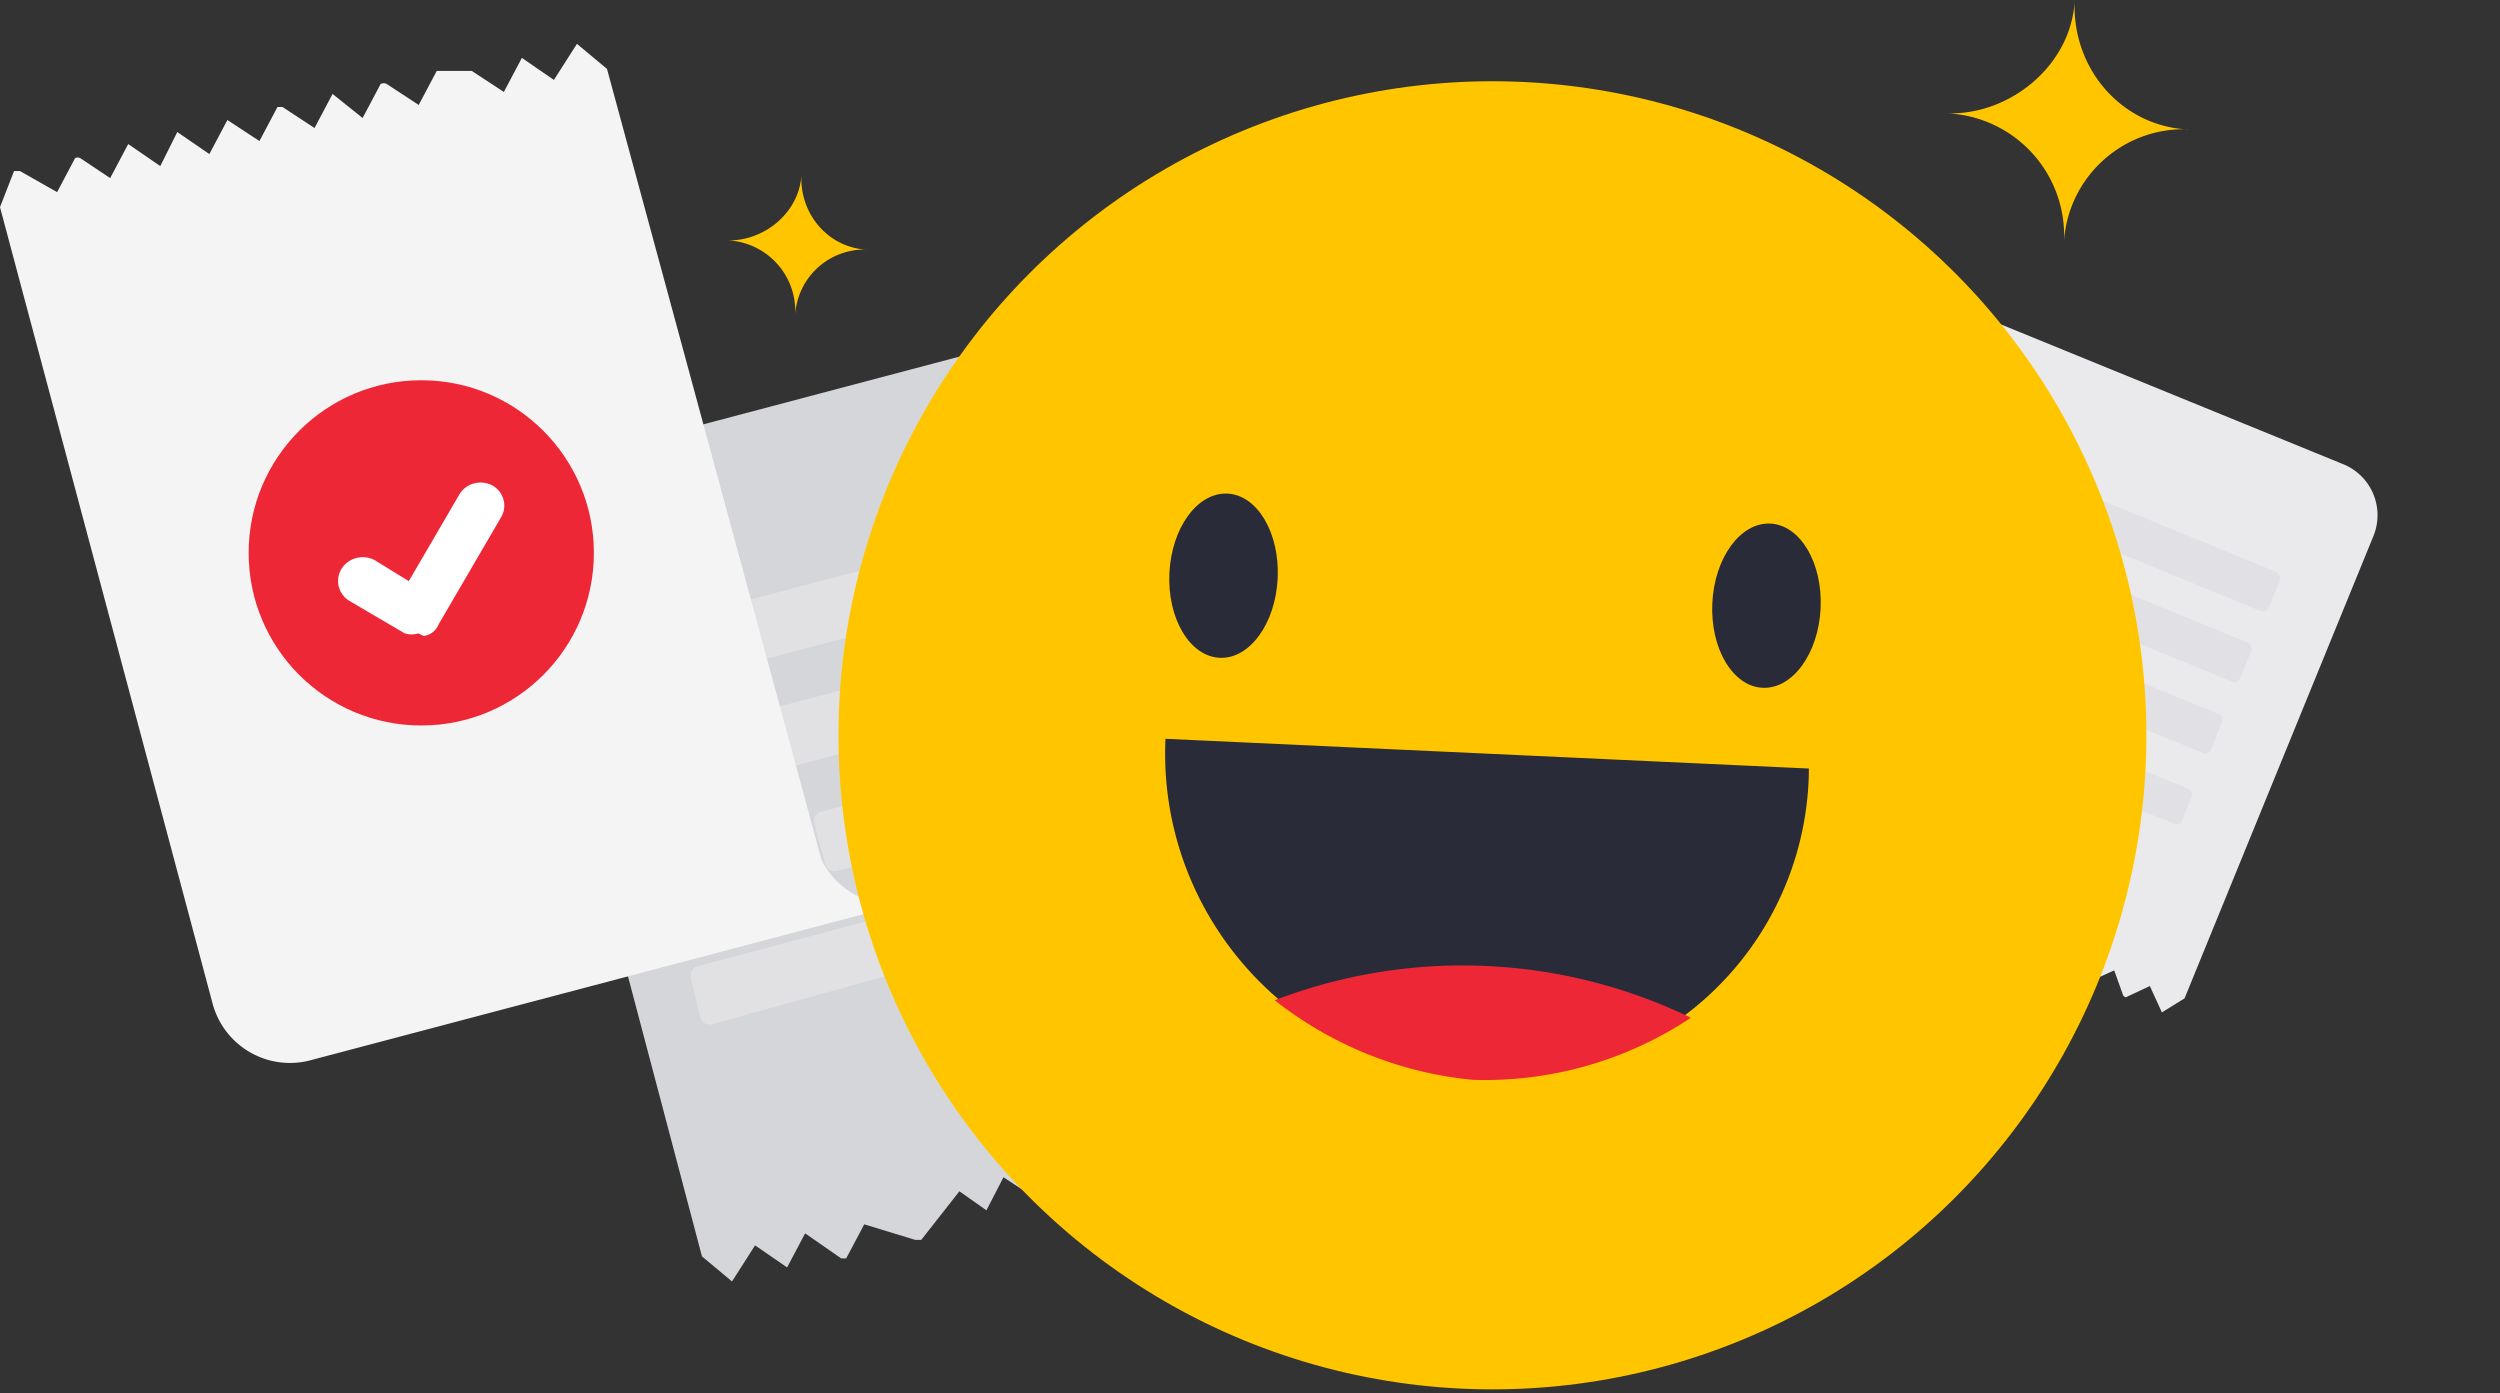 <svg width="192" height="107" viewBox="0 0 192 107" fill="none" xmlns="http://www.w3.org/2000/svg">
    <rect x="0" y="0" width="192" height="107" fill="#333333" stroke="none"/>
    <path d="M31.45 38.554 78.605 26.09a6.153 6.153 0 0 1 7.693 4.386l14.232 53.859-1.077 2.77-2.846-1.54-1.385 2.617a.461.461 0 0 1-.384 0l-2.463-1.616-1.384 2.54-2.461-1.617-1.386 2.617-2.461-1.616-1.385 2.615-2.462-1.692-1.307 2.616-2.462-1.616-1.308 2.54-2.077-1.462-2.93 3.732h-.463l-3.916-1.194-1.385 2.616h-.384l-2.77-1.923-1.384 2.615-2.462-1.692-1.77 2.77-2.307-1.924L39.68 42.633a6.38 6.38 0 0 0-8.23-4.078z" fill="#D5D6D9"/>
    <path d="m148.797 22.922 31.06 12.687a4.23 4.23 0 0 1 2.408 5.594l-14.492 35.473-1.739 1.075-.926-2.024-1.843.863a.314.314 0 0 1-.211-.16l-.684-1.906-1.811.82-.683-1.906-1.844.863-.683-1.907-1.843.863-.652-1.95-1.801.896-.683-1.907-1.77.852-.535-1.663-3.155.837-.254-.192L145 67.853l-1.844.862-.211-.159-.725-2.203-1.844.863-.65-1.949-2.119.788-.471-2.012 14.492-35.473a4.389 4.389 0 0 0-2.831-5.648z" fill="#EAEAEC"/>
    <path opacity=".4" fill-rule="evenodd" clip-rule="evenodd" d="M50.45 52.788 81.22 44.71a.847.847 0 0 0 .538-1l-.846-3.001a.769.769 0 0 0-.922-.54l-30.772 8.08a.846.846 0 0 0-.615 1l.846 3.002a.846.846 0 0 0 1 .537zm2.155 8.233 30.772-8.078v-.001c.384 0 .692-.462.538-1l-.77-3.002a.846.846 0 0 0-.999-.537L51.374 56.48a.847.847 0 0 0-.538 1l.847 3.001a.692.692 0 0 0 .922.54zm33.003.231L64.374 66.87a.769.769 0 0 1-1-.54l-.846-3.078a.77.77 0 0 1 .538-.922l21.309-5.618a.692.692 0 0 1 .923.539l.847 3a.77.77 0 0 1-.538 1.001zM54.76 78.642l33-9.156h.002a1 1 0 0 0 .691-.539l-.846-3.001a.692.692 0 0 0-.922-.538l-33.003 8.77a.77.77 0 0 0-.615.925l.693 3a.768.768 0 0 0 1 .539z" fill="#F4F4F4"/>
    <path opacity=".4" fill-rule="evenodd" clip-rule="evenodd" d="m153.34 38.609 20.245 8.309a.583.583 0 0 0 .71-.327l.778-1.998a.53.53 0 0 0-.284-.678l-20.245-8.309a.582.582 0 0 0-.752.295l-.778 1.999a.581.581 0 0 0 .326.709zm-2.227 5.413 20.245 8.309c.211.159.571.032.709-.327l.821-1.967a.581.581 0 0 0-.326-.709l-20.245-8.309a.583.583 0 0 0-.71.327l-.778 1.998a.477.477 0 0 0 .284.678zm18.028 13.796-13.987-5.71a.528.528 0 0 1-.326-.71l.81-2.04a.53.53 0 0 1 .678-.284l14.029 5.74a.477.477 0 0 1 .283.679l-.778 1.998a.528.528 0 0 1-.709.327zm-24.146-3.227 21.916 8.64c.192.09.414.087.603-.008l.779-2a.476.476 0 0 0-.284-.677l-21.757-8.852a.53.53 0 0 0-.72.252l-.863 1.935a.529.529 0 0 0 .326.71z" fill="#D5D6D9"/>
    <path d="M71.158 68.924 24.002 81.386a6.153 6.153 0 0 1-7.694-4.384L0 15.91l1.077-2.77h.461l2.847 1.616 1.384-2.616a.461.461 0 0 1 .385 0l2.308 1.539 1.385-2.616 2.462 1.693 1.307-2.616 2.462 1.692 1.385-2.616 2.461 1.617 1.385-2.617h.384l2.462 1.616 1.385-2.616 2.308 1.847 1.385-2.617a.538.538 0 0 1 .461 0l2.462 1.616 1.385-2.615h2.692l2.462 1.615 1.385-2.616 2.46 1.693 1.77-2.77 2.308 1.924L63.081 66a6.154 6.154 0 0 0 8.077 2.923z" fill="#F4F4F4"/>
    <circle cx="32.353" cy="42.46" r="13.257" fill="#EE2737"/>
    <path d="M32.128 48.643a1.732 1.732 0 0 1-1.044 0l-4.276-2.509c-.847-.544-1.096-1.634-.563-2.469.532-.835 1.655-1.117 2.544-.639l2.608 1.605 3.86-6.62a1.865 1.865 0 0 1 1.148-.885 1.944 1.944 0 0 1 1.459.183c.84.516 1.114 1.572.625 2.406l-4.797 8.224a1.45 1.45 0 0 1-1.148.904l-.416-.2z" fill="#fff"/>
    <ellipse cx="114.619" cy="56.472" rx="50.224" ry="50.232" fill="url(#b0nsbvv2ea)"/>
    <ellipse cx="135.665" cy="46.517" rx="6.313" ry="4.163" transform="rotate(-87.31 135.665 46.517)" fill="#292B39"/>
    <ellipse cx="93.968" cy="44.214" rx="6.313" ry="4.163" transform="rotate(-87.31 93.968 44.214)" fill="#292B39"/>
    <path d="m89.507 56.74 49.417 2.283a23.84 23.84 0 0 1-25.85 23.639c-13.647-.688-24.176-12.27-23.567-25.922z" fill="#292B39"/>
    <path d="M129.861 78.162a28.535 28.535 0 0 1-16.786 4.768A29.072 29.072 0 0 1 97.9 76.819a40.28 40.28 0 0 1 31.961 1.343z" fill="#EE2737"/>
    <path d="M168.043 9.93c-5.026-.176-9.267 3.703-9.533 8.72a9.393 9.393 0 0 0-9.124-9.949c4.979.222 9.73-3.726 9.949-8.701-.238 5.39 3.729 9.722 8.708 9.94v-.01zM66.588 19.168a5.337 5.337 0 0 0-5.52 5.05 5.44 5.44 0 0 0-5.282-5.762c2.883.128 5.633-2.159 5.76-5.04-.137 3.122 2.16 5.63 5.042 5.757v-.005z" fill="#FFC600"/>
    <defs>
        <linearGradient id="b0nsbvv2ea" x1="53.586" y1="2550.2" x2="109.863" y2="2619.22" gradientUnits="userSpaceOnUse">
            <stop offset=".43" stop-color="#FFC600"/>
            <stop offset="1" stop-color="#FFB300"/>
        </linearGradient>
    </defs>
</svg>
